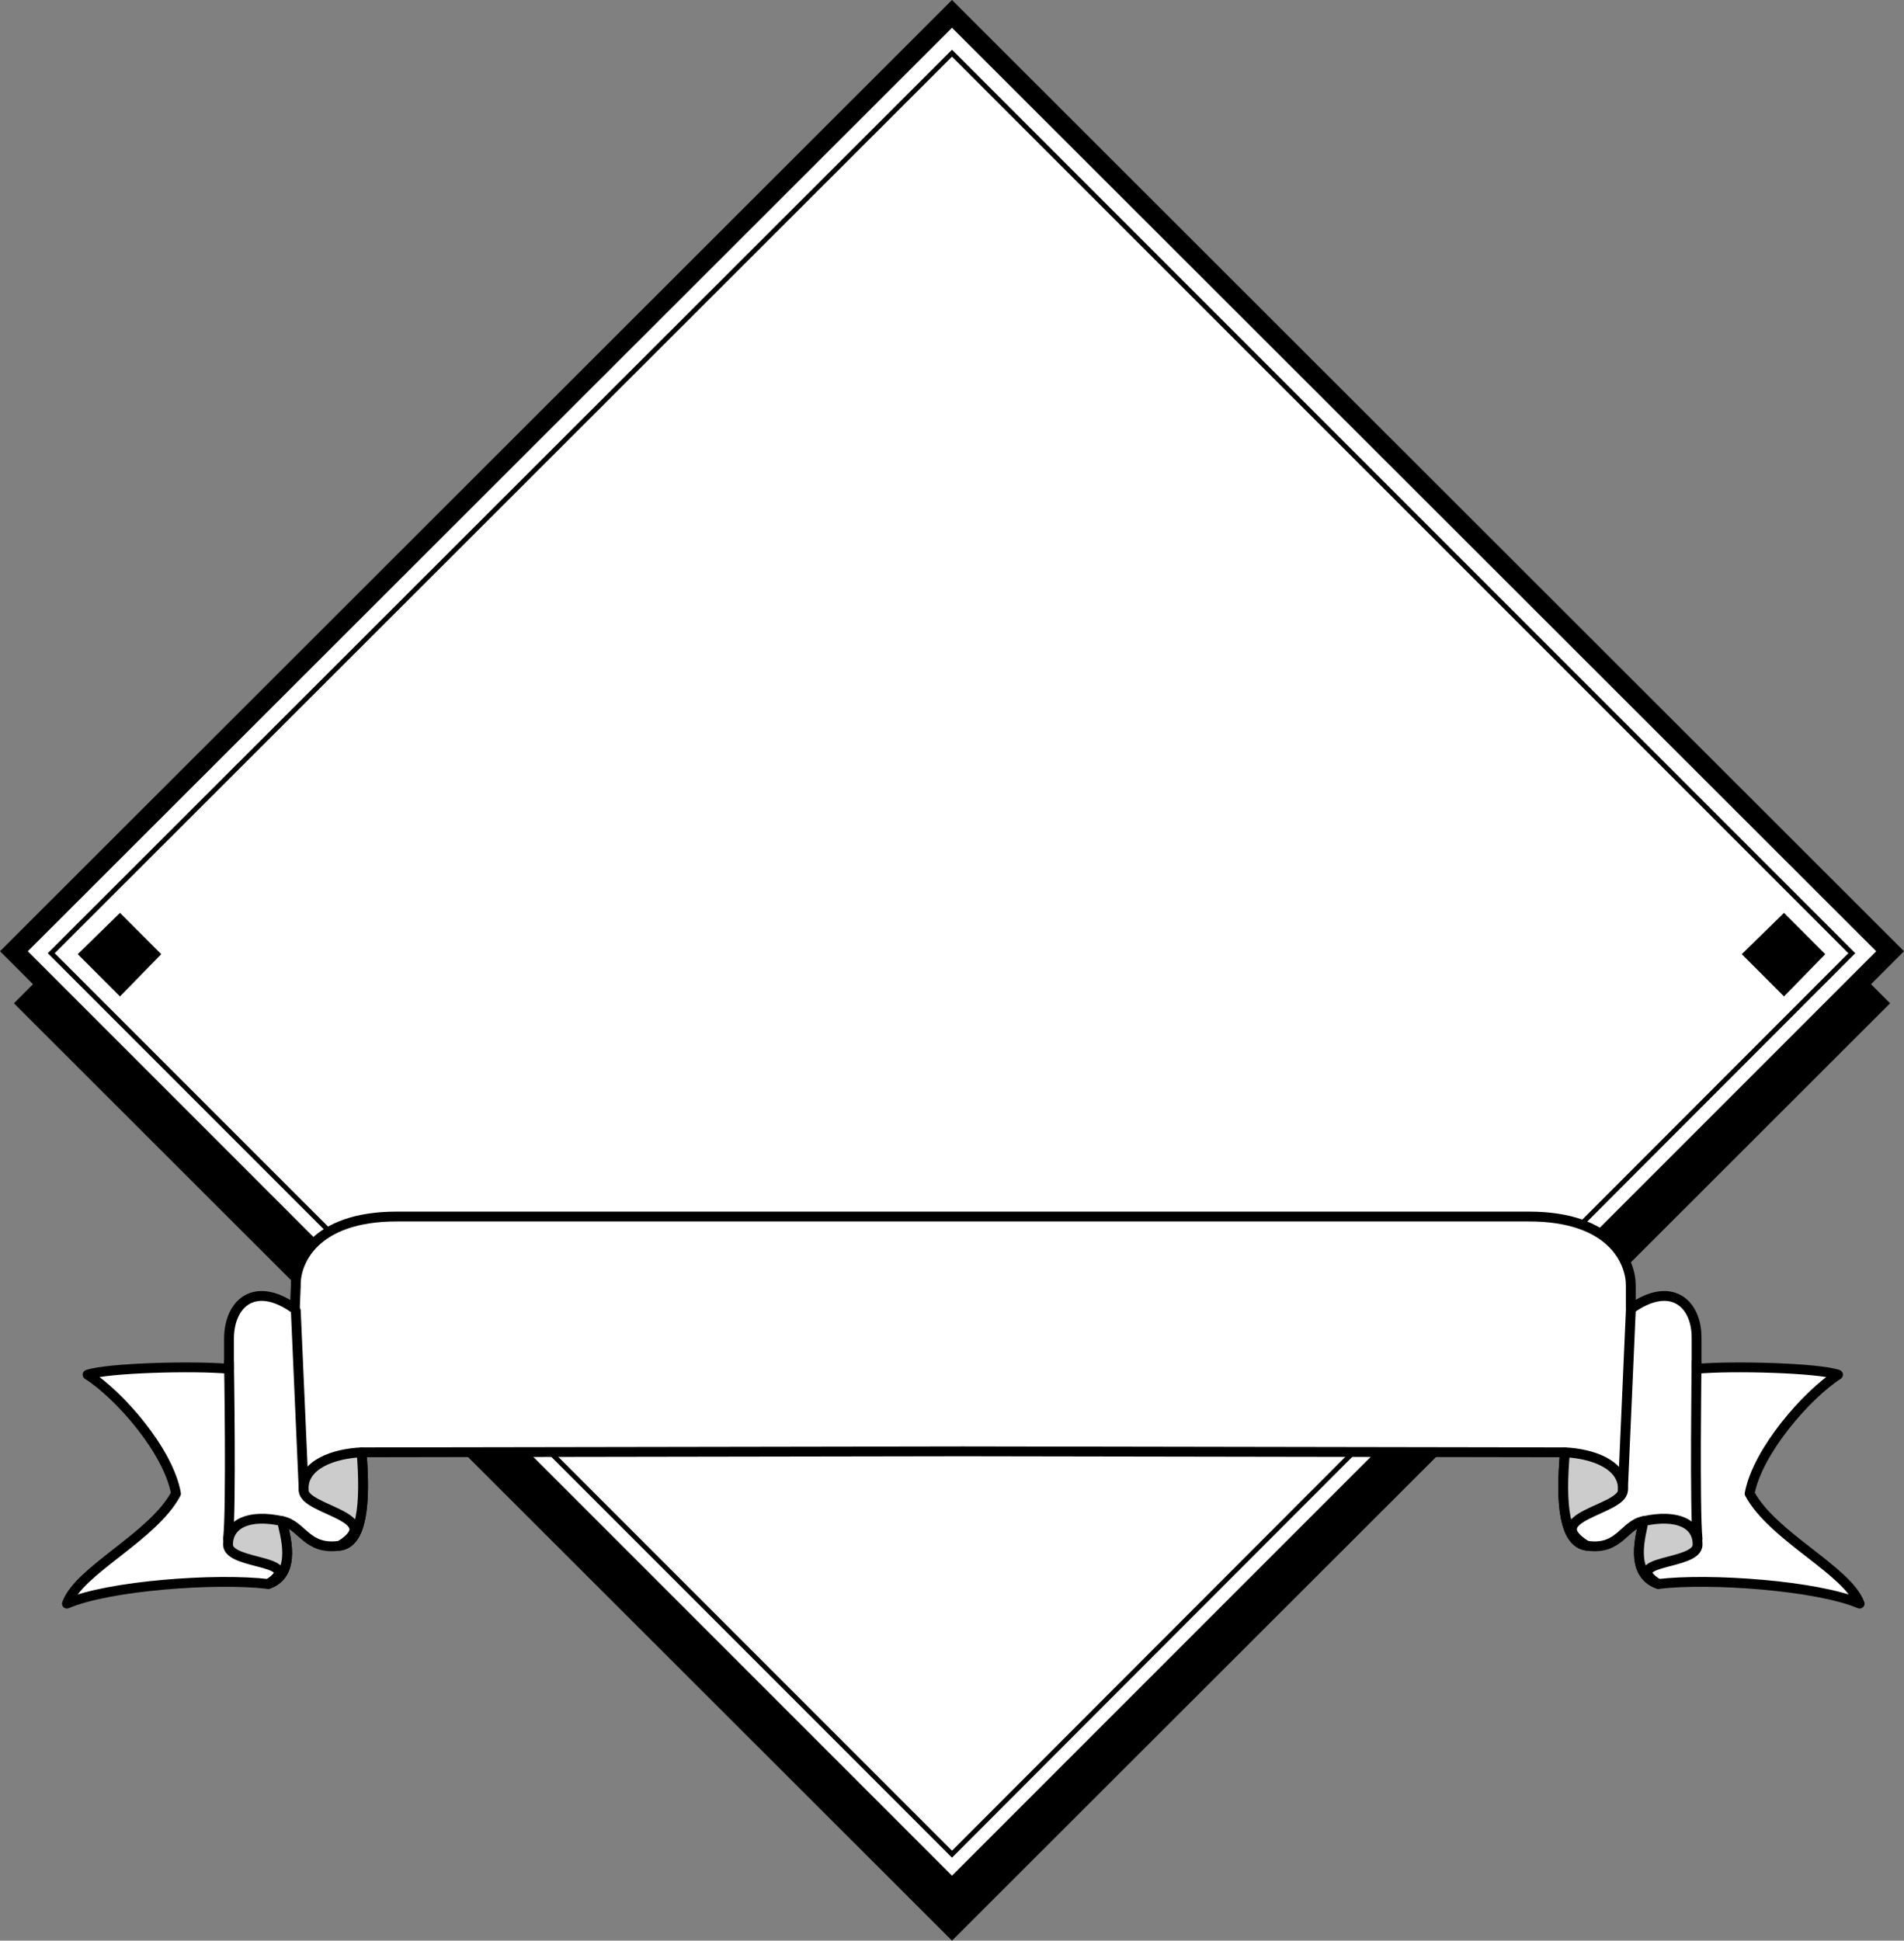 <svg xmlns="http://www.w3.org/2000/svg" width="193.829" height="197.515"><rect width="100%" height="100%" fill="#808080" stroke="none"/><path d="m96.915 197.515 95.5-95.402-95.5-95.5-95.5 95.5 95.5 95.402"/><path fill="#fff" d="m96.915 192.316 95.5-95.5-95.5-95.403-95.5 95.403 95.5 95.5"/><path fill="none" stroke="#000" stroke-width="2" d="m96.915 192.316 95.5-95.5-95.5-95.403-95.5 95.403Zm0 0"/><path fill="none" stroke="#000" stroke-width=".5" d="m96.915 188.714 91.601-91.699L96.915 5.413l-91.7 91.602Zm0 0"/><path d="m16.415 97.113-4.2 4.3-4.3-4.3 4.3-4.2 4.2 4.2m169.398 0-4.2 4.3-4.3-4.3 4.3-4.2 4.2 4.2"/><path fill="#fff" d="m98.016 147.714 61.297.102c-.469 5.293-.074 9.172 2.203 9.5 3.36.52 3.797-2.125 5.797-2.5-.2 1.273-1.55 5.324 1.5 6.398 5.273-.633 16.188.164 20.5 2-1.273-3.41-8.812-6.785-11.2-11.199.813-4.363 5.876-10.102 9-12.102-2-.699-10.792-.925-14.398-.597v-3.102c.024-3.636-2.644-5.886-6.699-3v-2.398c.008-2.3-1.828-7.012-10.402-7h-115.2c-8.523-.012-10.359 4.7-10.3 7l-.098 2.398c-4.012-2.886-6.676-.636-6.703 3v3.102c-3.555-.328-12.348-.102-14.398.597 3.175 2 8.238 7.739 9 12.102-2.34 4.414-9.875 7.79-11.102 11.2 4.262-1.837 15.176-2.634 20.5-2 3-1.075 1.652-5.126 1.402-6.4 2.051.376 2.489 3.02 5.899 2.5 2.226-.327 2.617-4.206 2.199-9.5l61.203-.1"/><path fill="none" stroke="#000" stroke-linecap="round" stroke-linejoin="round" d="m98.016 147.714 61.297.102c-.469 5.293-.074 9.172 2.203 9.5 3.36.52 3.797-2.125 5.797-2.5-.2 1.273-1.55 5.324 1.5 6.398 5.273-.633 16.188.164 20.5 2-1.273-3.41-8.812-6.785-11.2-11.199.813-4.363 5.876-10.102 9-12.102-2-.699-10.792-.925-14.398-.597v-3.102c.024-3.636-2.644-5.886-6.699-3v-2.398c.008-2.3-1.828-7.012-10.402-7h-115.2c-8.523-.012-10.359 4.7-10.3 7l-.098 2.398c-4.012-2.886-6.676-.636-6.703 3v3.102c-3.555-.328-12.348-.102-14.398.597 3.175 2 8.238 7.739 9 12.102-2.34 4.414-9.875 7.79-11.102 11.2 4.262-1.837 15.176-2.634 20.5-2 3-1.075 1.652-5.126 1.402-6.4 2.051.376 2.489 3.02 5.899 2.5 2.226-.327 2.617-4.206 2.199-9.5zm0 0"/><path fill="#ccc" d="M27.313 161.214c3-1.074 1.652-5.125 1.402-6.398-3.351-.75-5.488.262-5.5 2.398.012 2.137 8 1.465 4.098 4"/><path fill="none" stroke="#000" stroke-linecap="round" stroke-linejoin="round" d="M27.313 161.214c3-1.074 1.652-5.125 1.402-6.398-3.351-.75-5.488.262-5.5 2.398.012 2.137 8 1.465 4.098 4zm0 0"/><path fill="#ccc" d="M34.614 157.316c2.226-.328 2.617-4.207 2.199-9.5-2.73.117-6.086 1.191-5.898 3.898.074 2.012 8.457 2.633 3.699 5.602"/><path fill="none" stroke="#000" stroke-linecap="round" stroke-linejoin="round" d="M34.614 157.316c2.226-.328 2.617-4.207 2.199-9.5-2.73.117-6.086 1.191-5.898 3.898.074 2.012 8.457 2.633 3.699 5.602zm0 0"/><path fill="#ccc" d="M168.813 161.214c-3.05-1.074-1.7-5.125-1.5-6.398 3.402-.75 5.54.262 5.5 2.398.04 2.137-7.95 1.465-4 4"/><path fill="none" stroke="#000" stroke-linecap="round" stroke-linejoin="round" d="M168.813 161.214c-3.05-1.074-1.7-5.125-1.5-6.398 3.402-.75 5.54.262 5.5 2.398.04 2.137-7.95 1.465-4 4zm0 0"/><path fill="#ccc" d="M161.516 157.316c-2.277-.328-2.672-4.207-2.203-9.5 2.68.117 6.04 1.191 5.902 3.898-.125 2.012-8.507 2.633-3.699 5.602"/><path fill="none" stroke="#000" stroke-linecap="round" stroke-linejoin="round" d="M161.516 157.316c-2.277-.328-2.672-4.207-2.203-9.5 2.68.117 6.04 1.191 5.902 3.898-.125 2.012-8.507 2.633-3.699 5.602zm0 0"/><path fill="#fff" stroke="#000" stroke-linecap="round" stroke-linejoin="round" d="m30.114 133.413.8 18.2m-7.601-13s.25 15.113-.098 18m142.801-23.2-.8 18.2m7.499-13s-.203 15.113.098 18"/></svg>

